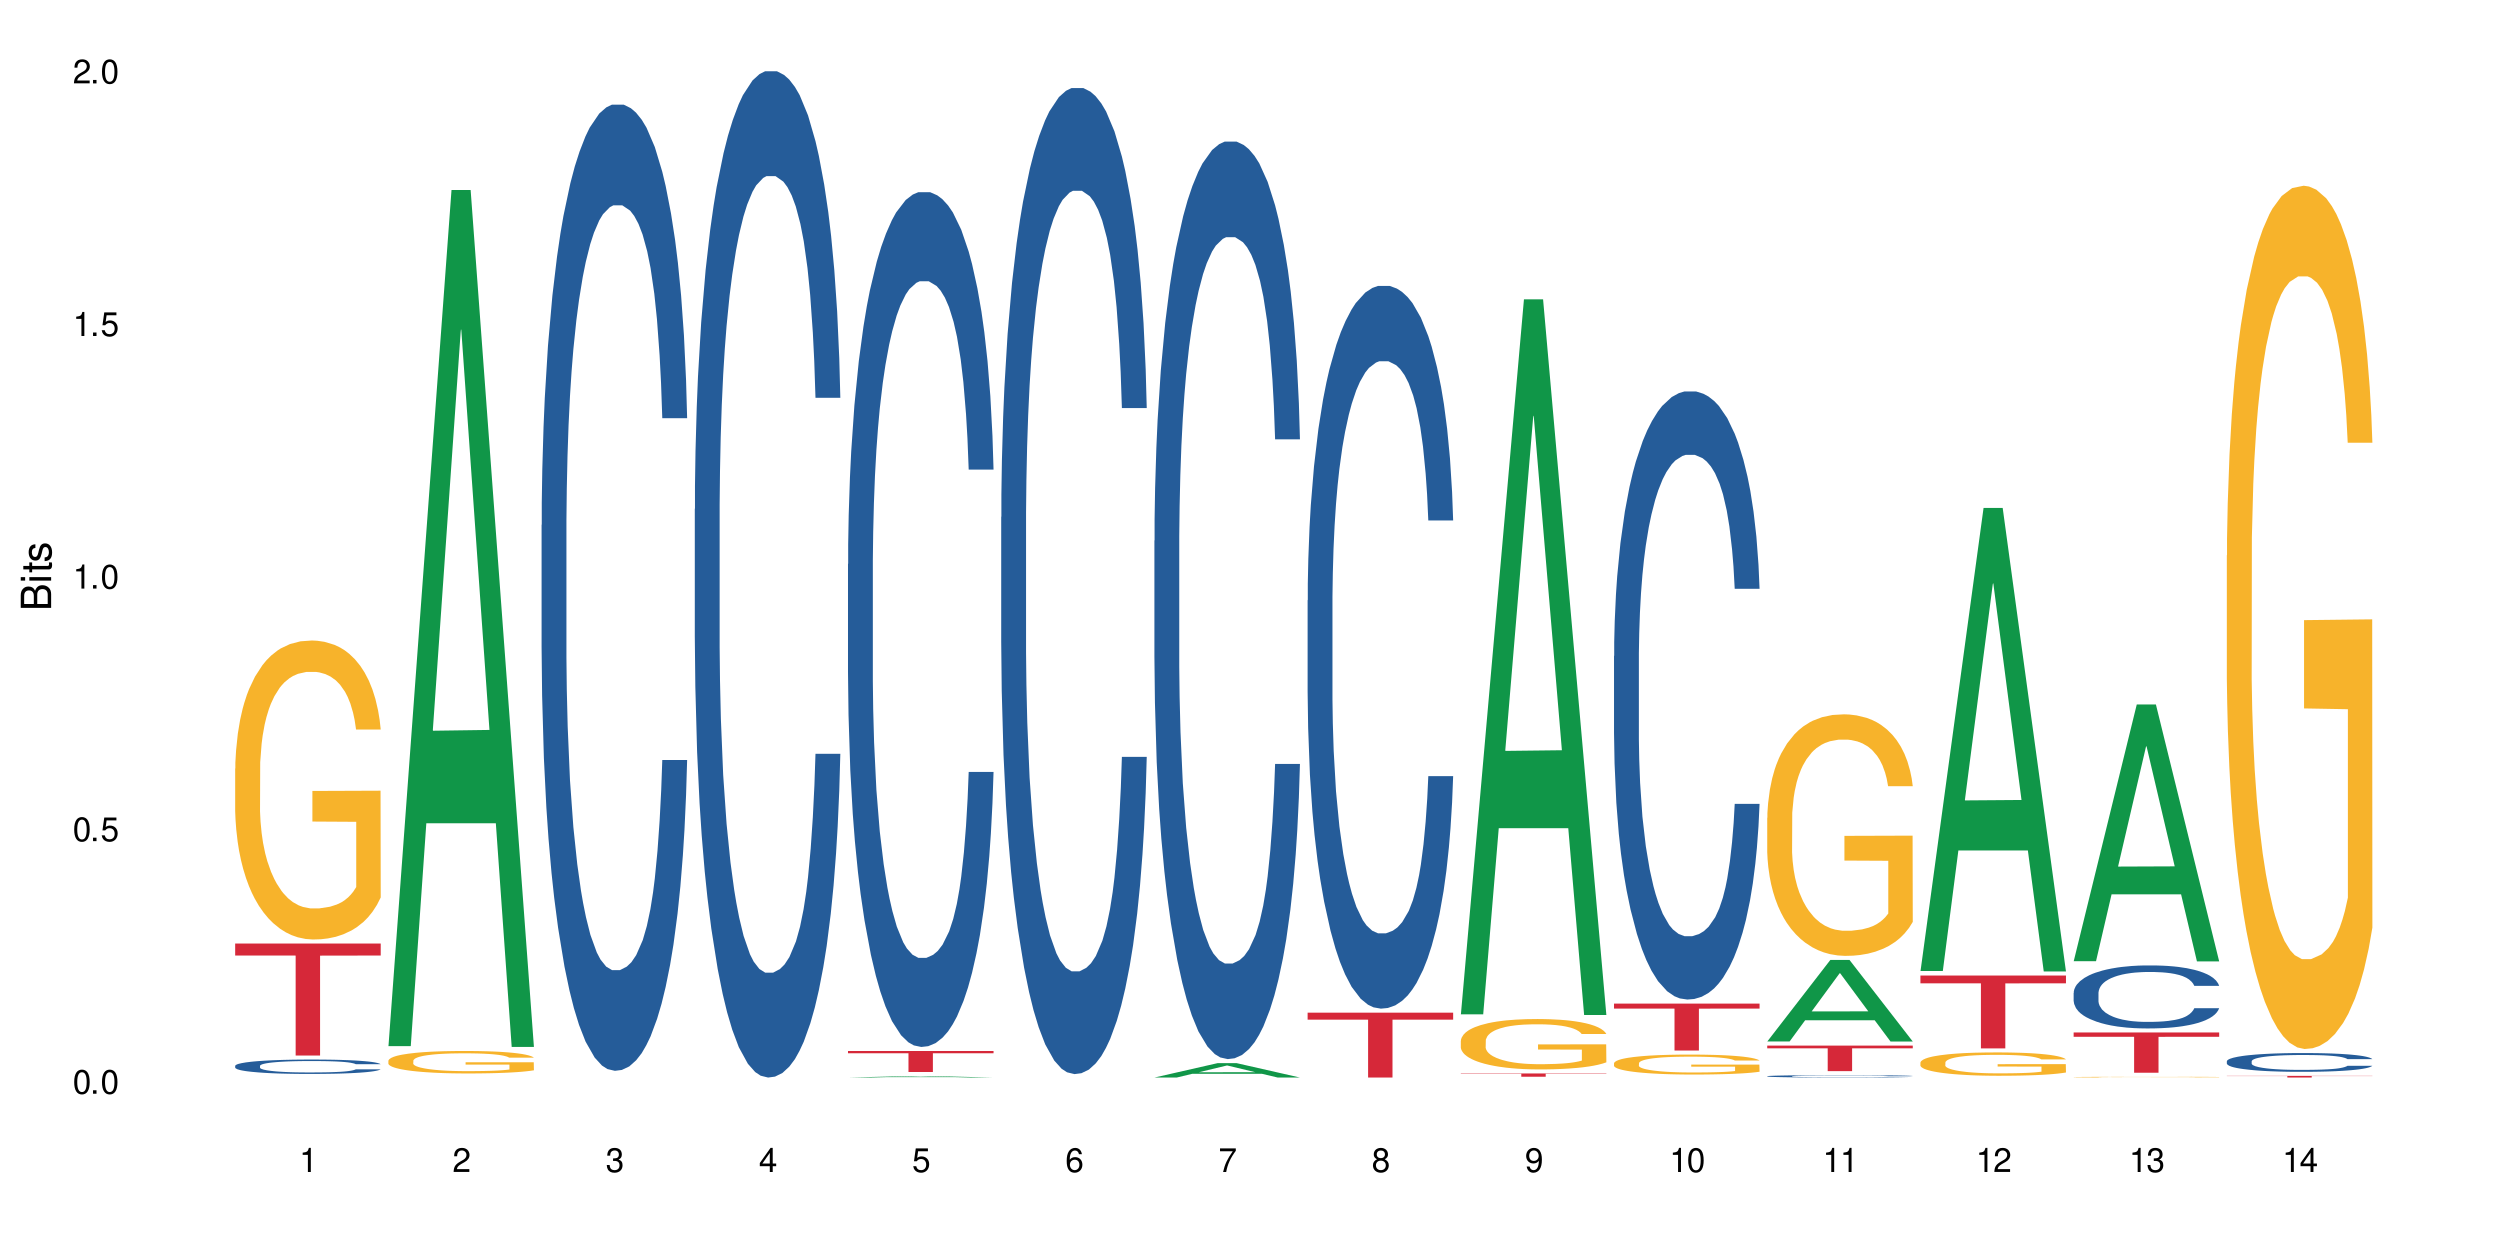 <?xml version="1.0" encoding="UTF-8"?>
<svg xmlns="http://www.w3.org/2000/svg" xmlns:xlink="http://www.w3.org/1999/xlink" width="720" height="360" viewBox="0 0 720 360">
<defs>
<g>
<g id="glyph-0-0">
</g>
<g id="glyph-0-1">
<path d="M 2.641 -6.938 C 2 -6.938 1.422 -6.656 1.078 -6.172 C 0.641 -5.562 0.406 -4.641 0.406 -3.359 C 0.406 -1.016 1.188 0.219 2.641 0.219 C 4.078 0.219 4.859 -1.016 4.859 -3.297 C 4.859 -4.641 4.656 -5.547 4.203 -6.172 C 3.844 -6.656 3.281 -6.938 2.641 -6.938 Z M 2.641 -6.188 C 3.547 -6.188 4 -5.25 4 -3.375 C 4 -1.406 3.562 -0.484 2.625 -0.484 C 1.734 -0.484 1.281 -1.438 1.281 -3.344 C 1.281 -5.25 1.734 -6.188 2.641 -6.188 Z M 2.641 -6.188 "/>
</g>
<g id="glyph-0-2">
<path d="M 1.828 -1 L 0.828 -1 L 0.828 0 L 1.828 0 Z M 1.828 -1 "/>
</g>
<g id="glyph-0-3">
<path d="M 4.562 -6.797 L 1.062 -6.797 L 0.547 -3.094 L 1.328 -3.094 C 1.719 -3.562 2.047 -3.734 2.578 -3.734 C 3.484 -3.734 4.062 -3.109 4.062 -2.094 C 4.062 -1.125 3.484 -0.531 2.578 -0.531 C 1.828 -0.531 1.375 -0.906 1.188 -1.672 L 0.328 -1.672 C 0.453 -1.109 0.547 -0.844 0.75 -0.594 C 1.125 -0.078 1.828 0.219 2.594 0.219 C 3.969 0.219 4.922 -0.781 4.922 -2.219 C 4.922 -3.562 4.031 -4.484 2.719 -4.484 C 2.25 -4.484 1.859 -4.359 1.469 -4.062 L 1.734 -5.969 L 4.562 -5.969 Z M 4.562 -6.797 "/>
</g>
<g id="glyph-0-4">
<path d="M 2.484 -4.938 L 2.484 0 L 3.328 0 L 3.328 -6.938 L 2.766 -6.938 C 2.469 -5.875 2.281 -5.734 0.984 -5.562 L 0.984 -4.938 Z M 2.484 -4.938 "/>
</g>
<g id="glyph-0-5">
<path d="M 4.859 -0.828 L 1.281 -0.828 C 1.359 -1.406 1.672 -1.781 2.5 -2.281 L 3.469 -2.828 C 4.406 -3.344 4.906 -4.062 4.906 -4.906 C 4.906 -5.484 4.672 -6.031 4.266 -6.406 C 3.859 -6.766 3.375 -6.938 2.719 -6.938 C 1.859 -6.938 1.219 -6.625 0.844 -6.031 C 0.609 -5.672 0.5 -5.234 0.484 -4.531 L 1.328 -4.531 C 1.359 -5.016 1.406 -5.281 1.531 -5.516 C 1.75 -5.938 2.188 -6.203 2.703 -6.203 C 3.469 -6.203 4.031 -5.641 4.031 -4.891 C 4.031 -4.344 3.719 -3.859 3.125 -3.516 L 2.234 -3 C 0.812 -2.172 0.406 -1.531 0.328 -0.016 L 4.859 -0.016 Z M 4.859 -0.828 "/>
</g>
<g id="glyph-0-6">
<path d="M 2.125 -3.188 L 2.578 -3.188 C 3.5 -3.188 3.984 -2.766 3.984 -1.922 C 3.984 -1.062 3.469 -0.531 2.594 -0.531 C 1.656 -0.531 1.203 -1 1.156 -2.016 L 0.312 -2.016 C 0.344 -1.453 0.438 -1.094 0.609 -0.781 C 0.953 -0.109 1.625 0.219 2.547 0.219 C 3.953 0.219 4.859 -0.625 4.859 -1.938 C 4.859 -2.828 4.516 -3.297 3.703 -3.594 C 4.344 -3.844 4.656 -4.328 4.656 -5.031 C 4.656 -6.219 3.875 -6.938 2.578 -6.938 C 1.203 -6.938 0.484 -6.172 0.453 -4.703 L 1.297 -4.703 C 1.312 -5.125 1.344 -5.359 1.453 -5.578 C 1.641 -5.969 2.062 -6.203 2.594 -6.203 C 3.344 -6.203 3.797 -5.75 3.797 -5 C 3.797 -4.516 3.609 -4.219 3.25 -4.047 C 3.016 -3.953 2.703 -3.922 2.125 -3.906 Z M 2.125 -3.188 "/>
</g>
<g id="glyph-0-7">
<path d="M 3.141 -1.672 L 3.141 0 L 3.984 0 L 3.984 -1.672 L 4.984 -1.672 L 4.984 -2.438 L 3.984 -2.438 L 3.984 -6.938 L 3.359 -6.938 L 0.266 -2.578 L 0.266 -1.672 Z M 3.141 -2.438 L 1 -2.438 L 3.141 -5.5 Z M 3.141 -2.438 "/>
</g>
<g id="glyph-0-8">
<path d="M 4.781 -5.125 C 4.609 -6.266 3.891 -6.938 2.844 -6.938 C 2.094 -6.938 1.422 -6.578 1.031 -5.953 C 0.594 -5.266 0.406 -4.422 0.406 -3.172 C 0.406 -2 0.578 -1.25 0.984 -0.641 C 1.359 -0.078 1.953 0.219 2.703 0.219 C 3.984 0.219 4.922 -0.75 4.922 -2.094 C 4.922 -3.375 4.062 -4.281 2.844 -4.281 C 2.172 -4.281 1.641 -4.031 1.281 -3.516 C 1.281 -5.234 1.828 -6.188 2.797 -6.188 C 3.391 -6.188 3.797 -5.797 3.938 -5.125 Z M 2.734 -3.531 C 3.547 -3.531 4.062 -2.953 4.062 -2.031 C 4.062 -1.156 3.484 -0.531 2.703 -0.531 C 1.922 -0.531 1.328 -1.188 1.328 -2.078 C 1.328 -2.938 1.906 -3.531 2.734 -3.531 Z M 2.734 -3.531 "/>
</g>
<g id="glyph-0-9">
<path d="M 4.984 -6.797 L 0.438 -6.797 L 0.438 -5.969 L 4.109 -5.969 C 2.5 -3.656 1.828 -2.234 1.328 0 L 2.219 0 C 2.594 -2.172 3.453 -4.047 4.984 -6.094 Z M 4.984 -6.797 "/>
</g>
<g id="glyph-0-10">
<path d="M 3.75 -3.656 C 4.469 -4.094 4.688 -4.438 4.688 -5.078 C 4.688 -6.172 3.844 -6.938 2.641 -6.938 C 1.438 -6.938 0.594 -6.172 0.594 -5.094 C 0.594 -4.438 0.812 -4.094 1.516 -3.656 C 0.734 -3.266 0.359 -2.703 0.359 -1.922 C 0.359 -0.656 1.281 0.219 2.641 0.219 C 3.984 0.219 4.922 -0.656 4.922 -1.922 C 4.922 -2.703 4.531 -3.266 3.75 -3.656 Z M 2.641 -6.188 C 3.359 -6.188 3.812 -5.75 3.812 -5.062 C 3.812 -4.406 3.344 -3.984 2.641 -3.984 C 1.922 -3.984 1.453 -4.406 1.453 -5.078 C 1.453 -5.75 1.922 -6.188 2.641 -6.188 Z M 2.641 -3.266 C 3.484 -3.266 4.062 -2.719 4.062 -1.906 C 4.062 -1.078 3.484 -0.531 2.625 -0.531 C 1.797 -0.531 1.219 -1.094 1.219 -1.906 C 1.219 -2.719 1.781 -3.266 2.641 -3.266 Z M 2.641 -3.266 "/>
</g>
<g id="glyph-0-11">
<path d="M 0.516 -1.578 C 0.672 -0.453 1.406 0.219 2.438 0.219 C 3.188 0.219 3.859 -0.141 4.266 -0.766 C 4.688 -1.453 4.891 -2.297 4.891 -3.547 C 4.891 -4.719 4.703 -5.453 4.312 -6.078 C 3.938 -6.641 3.344 -6.938 2.594 -6.938 C 1.297 -6.938 0.359 -5.969 0.359 -4.625 C 0.359 -3.344 1.234 -2.453 2.453 -2.453 C 3.094 -2.453 3.578 -2.672 4.016 -3.203 C 4 -1.484 3.469 -0.531 2.5 -0.531 C 1.906 -0.531 1.484 -0.906 1.359 -1.578 Z M 2.578 -6.203 C 3.375 -6.203 3.969 -5.531 3.969 -4.641 C 3.969 -3.797 3.391 -3.188 2.547 -3.188 C 1.734 -3.188 1.234 -3.766 1.234 -4.688 C 1.234 -5.562 1.797 -6.203 2.578 -6.203 Z M 2.578 -6.203 "/>
</g>
<g id="glyph-1-0">
</g>
<g id="glyph-1-1">
<path d="M 0 -0.953 L 0 -4.891 C 0 -5.719 -0.234 -6.344 -0.734 -6.797 C -1.188 -7.234 -1.812 -7.469 -2.5 -7.469 C -3.547 -7.469 -4.188 -7 -4.625 -5.875 C -4.984 -6.688 -5.625 -7.094 -6.531 -7.094 C -7.172 -7.094 -7.734 -6.859 -8.141 -6.391 C -8.562 -5.922 -8.75 -5.344 -8.75 -4.5 L -8.75 -0.953 Z M -4.984 -2.062 L -7.766 -2.062 L -7.766 -4.219 C -7.766 -4.844 -7.688 -5.203 -7.453 -5.5 C -7.219 -5.812 -6.859 -5.969 -6.375 -5.969 C -5.891 -5.969 -5.531 -5.812 -5.297 -5.5 C -5.062 -5.203 -4.984 -4.844 -4.984 -4.219 Z M -0.984 -2.062 L -4 -2.062 L -4 -4.781 C -4 -5.766 -3.438 -6.359 -2.484 -6.359 C -1.547 -6.359 -0.984 -5.766 -0.984 -4.781 Z M -0.984 -2.062 "/>
</g>
<g id="glyph-1-2">
<path d="M -6.281 -1.797 L -6.281 -0.797 L 0 -0.797 L 0 -1.797 Z M -8.75 -1.797 L -8.75 -0.797 L -7.484 -0.797 L -7.484 -1.797 Z M -8.75 -1.797 "/>
</g>
<g id="glyph-1-3">
<path d="M -6.281 -3.047 L -6.281 -2.016 L -8.016 -2.016 L -8.016 -1.016 L -6.281 -1.016 L -6.281 -0.172 L -5.469 -0.172 L -5.469 -1.016 L -0.719 -1.016 C -0.078 -1.016 0.281 -1.453 0.281 -2.234 C 0.281 -2.5 0.25 -2.719 0.188 -3.047 L -0.641 -3.047 C -0.609 -2.906 -0.594 -2.766 -0.594 -2.562 C -0.594 -2.141 -0.719 -2.016 -1.156 -2.016 L -5.469 -2.016 L -5.469 -3.047 Z M -6.281 -3.047 "/>
</g>
<g id="glyph-1-4">
<path d="M -4.531 -5.25 C -5.766 -5.25 -6.469 -4.422 -6.469 -2.969 C -6.469 -1.516 -5.719 -0.562 -4.547 -0.562 C -3.562 -0.562 -3.094 -1.062 -2.734 -2.562 L -2.516 -3.484 C -2.344 -4.188 -2.094 -4.469 -1.641 -4.469 C -1.047 -4.469 -0.641 -3.875 -0.641 -3 C -0.641 -2.453 -0.797 -2 -1.062 -1.75 C -1.25 -1.594 -1.422 -1.531 -1.875 -1.469 L -1.875 -0.406 C -0.422 -0.453 0.281 -1.266 0.281 -2.922 C 0.281 -4.5 -0.5 -5.516 -1.719 -5.516 C -2.656 -5.516 -3.172 -4.984 -3.469 -3.734 L -3.703 -2.766 C -3.891 -1.953 -4.156 -1.609 -4.594 -1.609 C -5.188 -1.609 -5.547 -2.125 -5.547 -2.938 C -5.547 -3.75 -5.203 -4.172 -4.531 -4.203 Z M -4.531 -5.25 "/>
</g>
</g>
</defs>
<rect x="-72" y="-36" width="864" height="432" fill="rgb(100%, 100%, 100%)" fill-opacity="1"/>
<path fill-rule="nonzero" fill="rgb(14.51%, 36.078%, 60%)" fill-opacity="1" d="M 67.73 306.953 L 67.781 306.949 L 67.781 306.859 L 67.934 306.715 L 68.293 306.535 L 68.652 306.41 L 69.57 306.188 L 70.848 305.969 L 72.18 305.805 L 73.148 305.703 L 74.02 305.629 L 76.012 305.488 L 77.289 305.418 L 78.672 305.352 L 80.355 305.289 L 81.582 305.25 L 84.344 305.188 L 86.391 305.164 L 87.973 305.152 L 91.398 305.152 L 93.441 305.168 L 94.926 305.184 L 96.562 305.215 L 97.941 305.25 L 100.344 305.332 L 102.492 305.438 L 103.461 305.5 L 104.996 305.617 L 106.172 305.73 L 106.988 305.828 L 107.91 305.969 L 108.727 306.141 L 109.34 306.332 L 109.648 306.496 L 102.492 306.496 L 102.133 306.344 L 101.723 306.227 L 100.957 306.07 L 100.191 305.961 L 99.117 305.852 L 98.145 305.781 L 96.816 305.707 L 95.641 305.664 L 94.414 305.629 L 93.238 305.605 L 90.988 305.582 L 88.383 305.582 L 87.41 305.59 L 85.418 305.621 L 84.344 305.648 L 82.812 305.699 L 81.738 305.75 L 80.461 305.824 L 79.59 305.891 L 78.516 305.988 L 77.75 306.074 L 76.883 306.199 L 76.371 306.297 L 75.91 306.402 L 75.5 306.527 L 75.195 306.66 L 74.988 306.801 L 74.887 306.938 L 74.887 307.523 L 74.988 307.66 L 75.246 307.82 L 75.91 308.051 L 76.883 308.25 L 78.004 308.41 L 79.078 308.523 L 79.691 308.578 L 80.512 308.637 L 81.789 308.715 L 83.629 308.789 L 84.703 308.82 L 86.34 308.848 L 88.023 308.863 L 90.273 308.863 L 92.27 308.848 L 93.598 308.832 L 94.977 308.801 L 96.867 308.734 L 98.043 308.676 L 99.066 308.602 L 99.832 308.531 L 100.344 308.469 L 101.109 308.352 L 101.723 308.223 L 102.184 308.09 L 102.492 307.961 L 109.648 307.961 L 109.34 308.113 L 108.883 308.262 L 108.422 308.371 L 107.707 308.504 L 106.887 308.621 L 105.711 308.754 L 104.742 308.84 L 103.461 308.938 L 102.285 309.008 L 101.008 309.074 L 99.117 309.148 L 97.891 309.188 L 96.562 309.223 L 94.977 309.25 L 92.984 309.277 L 90.836 309.293 L 88.844 309.297 L 86.695 309.289 L 85.109 309.273 L 83.016 309.238 L 80.41 309.172 L 78.516 309.098 L 77.035 309.027 L 75.758 308.953 L 74.324 308.848 L 72.484 308.684 L 71.359 308.555 L 70.594 308.449 L 69.723 308.301 L 69.109 308.168 L 68.395 307.957 L 67.883 307.688 L 67.73 307.477 Z M 67.73 306.953 "/>
<path fill-rule="nonzero" fill="rgb(96.863%, 70.196%, 16.863%)" fill-opacity="1" d="M 67.73 221.348 L 67.781 221.27 L 67.781 219.695 L 67.988 216.156 L 68.496 211.281 L 69.164 207.27 L 69.879 204.125 L 70.34 202.473 L 71.105 200.113 L 71.77 198.383 L 73.457 194.844 L 75.602 191.539 L 76.777 190.125 L 78.109 188.789 L 80 187.293 L 80.867 186.742 L 83.527 185.484 L 86.543 184.699 L 89.863 184.461 L 91.398 184.543 L 93.496 184.855 L 96.355 185.723 L 97.992 186.508 L 99.27 187.293 L 100.602 188.316 L 102.234 189.891 L 103.77 191.777 L 104.996 193.664 L 106.223 196.023 L 107.246 198.539 L 108.113 201.293 L 108.883 204.594 L 109.34 207.348 L 109.648 210.102 L 102.543 210.102 L 102.133 207.348 L 101.672 205.227 L 100.906 202.629 L 100.141 200.742 L 99.375 199.246 L 97.941 197.203 L 96.715 195.945 L 95.18 194.844 L 93.699 194.137 L 92.012 193.664 L 90.988 193.508 L 88.281 193.508 L 85.828 194.059 L 84.395 194.688 L 83.375 195.316 L 81.941 196.496 L 81.074 197.438 L 80.562 198.066 L 79.027 200.508 L 78.004 202.707 L 77.445 204.203 L 76.727 206.562 L 76.215 208.684 L 75.652 211.832 L 75.348 214.191 L 74.938 219.539 L 74.887 233.695 L 75.039 236.684 L 75.348 239.906 L 75.758 242.738 L 76.371 245.727 L 76.984 248.008 L 78.059 251.074 L 78.977 253.117 L 79.691 254.457 L 81.074 256.578 L 81.637 257.285 L 82.965 258.703 L 84.344 259.805 L 86.031 260.746 L 87.309 261.219 L 89.355 261.613 L 91.961 261.613 L 95.027 261.141 L 96.969 260.512 L 98.301 259.883 L 99.168 259.332 L 100.242 258.465 L 101.008 257.68 L 101.723 256.816 L 102.594 255.477 L 102.594 236.684 L 89.969 236.605 L 89.969 227.797 L 109.598 227.719 L 109.648 258.465 L 108.574 260.59 L 107.246 262.633 L 105.969 264.207 L 104.637 265.543 L 102.746 267.039 L 101.215 267.984 L 98.863 269.082 L 96.715 269.793 L 94.465 270.262 L 92.473 270.5 L 90.121 270.578 L 88.023 270.422 L 85.777 269.949 L 83.988 269.32 L 82.352 268.531 L 80.715 267.512 L 78.672 265.859 L 77.34 264.523 L 75.961 262.871 L 74.582 260.906 L 73.355 258.781 L 72.535 257.129 L 71.719 255.242 L 70.848 252.883 L 70.031 250.211 L 69.418 247.77 L 68.855 245.02 L 68.445 242.422 L 68.039 238.883 L 67.832 236.055 L 67.73 233.613 Z M 67.73 221.348 "/>
<path fill-rule="nonzero" fill="rgb(83.922%, 15.686%, 22.353%)" fill-opacity="1" d="M 67.73 271.742 L 109.648 271.742 L 109.648 275.191 L 92.18 275.223 L 92.18 303.988 L 85.148 303.988 L 85.148 275.254 L 85.047 275.191 L 67.73 275.191 Z M 67.73 271.742 "/>
<path fill-rule="nonzero" fill="rgb(6.275%, 58.824%, 28.235%)" fill-opacity="1" d="M 111.855 301.289 L 111.898 301.055 L 130.035 54.727 L 135.543 54.727 L 153.77 301.52 L 147.367 301.52 L 142.801 237.098 L 122.781 237.098 L 118.301 301.289 L 111.855 301.289 L 124.707 210.449 L 140.961 210.219 L 132.855 95.047 L 132.766 94.816 L 132.68 95.512 L 124.66 210.219 L 124.707 210.449 Z M 111.855 301.289 "/>
<path fill-rule="nonzero" fill="rgb(14.51%, 36.078%, 60%)" fill-opacity="1" d="M 111.855 310.324 L 118.141 310.324 L 120.137 310.32 L 147.586 310.32 L 149.117 310.324 L 153.77 310.324 L 119.012 310.324 L 119.012 310.328 L 122.129 310.328 L 123.203 310.332 L 144.469 310.332 L 145.234 310.328 L 153.77 310.328 L 152.543 310.328 L 151.828 310.332 L 114.715 310.332 L 113.848 310.328 L 111.855 310.328 Z M 111.855 310.324 "/>
<path fill-rule="nonzero" fill="rgb(96.863%, 70.196%, 16.863%)" fill-opacity="1" d="M 111.855 305.457 L 111.906 305.449 L 111.906 305.332 L 112.109 305.066 L 112.621 304.699 L 113.285 304.398 L 114 304.16 L 114.461 304.035 L 115.227 303.859 L 115.891 303.73 L 117.578 303.465 L 119.727 303.215 L 120.902 303.109 L 122.23 303.008 L 124.121 302.895 L 124.992 302.855 L 127.648 302.758 L 130.664 302.699 L 133.988 302.684 L 135.523 302.688 L 137.617 302.711 L 140.48 302.777 L 142.117 302.836 L 143.395 302.895 L 144.723 302.973 L 146.359 303.09 L 147.891 303.234 L 149.117 303.375 L 150.348 303.551 L 151.367 303.742 L 152.238 303.949 L 153.004 304.195 L 153.465 304.402 L 153.77 304.609 L 146.664 304.609 L 146.258 304.402 L 145.797 304.242 L 145.031 304.047 L 144.262 303.906 L 143.496 303.793 L 142.066 303.641 L 140.84 303.547 L 139.305 303.465 L 137.82 303.41 L 136.137 303.375 L 135.113 303.363 L 132.402 303.363 L 129.949 303.402 L 128.52 303.453 L 127.496 303.5 L 126.066 303.586 L 125.195 303.66 L 124.684 303.707 L 123.152 303.891 L 122.129 304.055 L 121.566 304.168 L 120.852 304.344 L 120.34 304.504 L 119.777 304.742 L 119.469 304.918 L 119.062 305.32 L 119.012 306.383 L 119.164 306.609 L 119.469 306.852 L 119.879 307.062 L 120.492 307.289 L 121.105 307.461 L 122.18 307.691 L 123.102 307.844 L 123.816 307.945 L 125.195 308.105 L 125.758 308.156 L 127.086 308.266 L 128.469 308.348 L 130.152 308.418 L 131.434 308.453 L 133.477 308.484 L 136.082 308.484 L 139.152 308.449 L 141.094 308.402 L 142.422 308.352 L 143.293 308.312 L 144.363 308.246 L 145.133 308.188 L 145.848 308.121 L 146.715 308.023 L 146.715 306.609 L 134.09 306.602 L 134.09 305.941 L 153.719 305.934 L 153.77 308.246 L 152.699 308.406 L 151.367 308.559 L 150.09 308.68 L 148.762 308.777 L 146.871 308.891 L 145.336 308.961 L 142.984 309.047 L 140.84 309.098 L 138.59 309.133 L 136.594 309.152 L 134.242 309.156 L 132.148 309.145 L 129.898 309.109 L 128.109 309.062 L 126.473 309.004 L 124.84 308.926 L 122.793 308.801 L 121.465 308.703 L 120.082 308.578 L 118.703 308.43 L 117.477 308.27 L 116.66 308.145 L 115.84 308.004 L 114.973 307.828 L 114.152 307.625 L 113.539 307.441 L 112.98 307.234 L 112.57 307.039 L 112.16 306.773 L 111.957 306.562 L 111.855 306.379 Z M 111.855 305.457 "/>
<path fill-rule="nonzero" fill="rgb(14.51%, 36.078%, 60%)" fill-opacity="1" d="M 155.977 151.215 L 156.027 150.961 L 156.027 144.855 L 156.18 135.191 L 156.539 122.984 L 156.898 114.59 L 157.816 99.582 L 159.094 85.086 L 160.426 73.895 L 161.395 67.281 L 162.266 62.195 L 164.258 52.785 L 165.535 47.953 L 166.918 43.629 L 168.602 39.305 L 169.828 36.762 L 172.59 32.691 L 174.637 30.91 L 176.219 30.148 L 179.645 30.148 L 181.688 31.164 L 183.172 32.438 L 184.809 34.473 L 186.188 36.762 L 188.59 42.355 L 190.738 49.477 L 191.707 53.547 L 193.242 61.434 L 194.418 69.062 L 195.234 75.676 L 196.156 85.086 L 196.973 96.531 L 197.586 109.504 L 197.895 120.438 L 190.738 120.438 L 190.379 110.266 L 189.969 102.383 L 189.203 91.953 L 188.438 84.578 L 187.363 77.199 L 186.391 72.367 L 185.062 67.535 L 183.887 64.484 L 182.66 62.195 L 181.484 60.668 L 179.234 59.145 L 176.629 59.145 L 175.656 59.652 L 173.664 61.688 L 172.59 63.465 L 171.059 67.027 L 169.984 70.332 L 168.707 75.422 L 167.836 79.746 L 166.762 86.359 L 165.996 92.207 L 165.129 100.602 L 164.617 106.961 L 164.156 114.082 L 163.746 122.473 L 163.441 131.375 L 163.234 140.785 L 163.133 149.941 L 163.133 189.367 L 163.234 198.523 L 163.492 209.203 L 164.156 224.719 L 165.129 238.199 L 166.25 248.883 L 167.324 256.512 L 167.938 260.074 L 168.758 264.145 L 170.035 269.23 L 171.875 274.316 L 172.949 276.352 L 174.582 278.387 L 176.27 279.402 L 178.52 279.402 L 180.512 278.387 L 181.844 277.113 L 183.223 275.078 L 185.113 270.758 L 186.289 266.688 L 187.312 261.855 L 188.078 257.023 L 188.59 252.953 L 189.355 245.066 L 189.969 236.418 L 190.43 227.52 L 190.738 218.871 L 197.895 218.871 L 197.586 229.043 L 197.129 238.965 L 196.668 246.34 L 195.953 255.242 L 195.133 263.125 L 193.957 272.027 L 192.988 277.879 L 191.707 284.234 L 190.531 289.07 L 189.254 293.391 L 187.363 298.48 L 186.137 301.023 L 184.809 303.312 L 183.223 305.348 L 181.23 307.129 L 179.082 308.145 L 177.09 308.398 L 174.941 307.891 L 173.355 306.871 L 171.262 304.582 L 168.652 300.004 L 166.762 295.172 L 165.281 290.34 L 164.004 285.254 L 162.57 278.387 L 160.73 267.195 L 159.605 258.547 L 158.84 251.426 L 157.969 241.508 L 157.355 232.605 L 156.641 218.363 L 156.129 200.305 L 155.977 186.312 Z M 155.977 151.215 "/>
<path fill-rule="nonzero" fill="rgb(14.51%, 36.078%, 60%)" fill-opacity="1" d="M 200.102 146.621 L 200.152 146.355 L 200.152 140 L 200.305 129.934 L 200.664 117.215 L 201.02 108.477 L 201.941 92.844 L 203.219 77.746 L 204.547 66.09 L 205.52 59.203 L 206.387 53.902 L 208.383 44.102 L 209.66 39.07 L 211.039 34.566 L 212.727 30.062 L 213.953 27.414 L 216.715 23.176 L 218.758 21.32 L 220.344 20.527 L 223.77 20.527 L 225.812 21.586 L 227.293 22.91 L 228.93 25.031 L 230.312 27.414 L 232.715 33.242 L 234.859 40.66 L 235.832 44.898 L 237.363 53.109 L 238.539 61.055 L 239.359 67.945 L 240.277 77.746 L 241.098 89.668 L 241.711 103.176 L 242.016 114.566 L 234.859 114.566 L 234.504 103.973 L 234.094 95.758 L 233.328 84.898 L 232.559 77.215 L 231.488 69.535 L 230.516 64.5 L 229.188 59.469 L 228.012 56.289 L 226.785 53.902 L 225.609 52.316 L 223.359 50.727 L 220.75 50.727 L 219.781 51.254 L 217.785 53.375 L 216.715 55.23 L 215.18 58.938 L 214.105 62.383 L 212.828 67.68 L 211.961 72.184 L 210.887 79.07 L 210.117 85.164 L 209.25 93.906 L 208.738 100.527 L 208.277 107.945 L 207.871 116.688 L 207.562 125.957 L 207.359 135.762 L 207.258 145.297 L 207.258 186.355 L 207.359 195.895 L 207.613 207.02 L 208.277 223.18 L 209.25 237.219 L 210.375 248.344 L 211.449 256.293 L 212.062 260 L 212.879 264.238 L 214.156 269.535 L 215.996 274.836 L 217.07 276.953 L 218.707 279.074 L 220.395 280.133 L 222.645 280.133 L 224.637 279.074 L 225.965 277.75 L 227.348 275.629 L 229.238 271.125 L 230.414 266.887 L 231.434 261.855 L 232.203 256.82 L 232.715 252.582 L 233.48 244.371 L 234.094 235.363 L 234.555 226.094 L 234.859 217.086 L 242.016 217.086 L 241.711 227.684 L 241.25 238.012 L 240.789 245.695 L 240.074 254.969 L 239.258 263.18 L 238.082 272.449 L 237.109 278.543 L 235.832 285.168 L 234.656 290.199 L 233.379 294.703 L 231.488 300 L 230.258 302.648 L 228.93 305.035 L 227.348 307.152 L 225.352 309.008 L 223.207 310.066 L 221.211 310.332 L 219.066 309.801 L 217.48 308.742 L 215.383 306.359 L 212.777 301.59 L 210.887 296.559 L 209.402 291.523 L 208.125 286.227 L 206.695 279.074 L 204.855 267.418 L 203.73 258.41 L 202.961 250.992 L 202.094 240.664 L 201.48 231.391 L 200.766 216.555 L 200.254 197.746 L 200.102 183.18 Z M 200.102 146.621 "/>
<path fill-rule="nonzero" fill="rgb(6.275%, 58.824%, 28.235%)" fill-opacity="1" d="M 244.223 310.332 L 244.27 310.332 L 262.406 309.895 L 267.914 309.895 L 286.141 310.332 L 279.734 310.332 L 275.168 310.219 L 255.148 310.219 L 250.672 310.332 L 244.223 310.332 L 257.074 310.172 L 273.332 310.172 L 265.227 309.969 L 265.137 309.965 L 265.047 309.969 L 257.031 310.172 L 257.074 310.172 Z M 244.223 310.332 "/>
<path fill-rule="nonzero" fill="rgb(14.51%, 36.078%, 60%)" fill-opacity="1" d="M 244.223 162.465 L 244.273 162.238 L 244.273 156.84 L 244.426 148.289 L 244.785 137.488 L 245.145 130.062 L 246.062 116.785 L 247.34 103.957 L 248.672 94.059 L 249.641 88.207 L 250.512 83.707 L 252.504 75.383 L 253.781 71.105 L 255.164 67.281 L 256.848 63.453 L 258.074 61.203 L 260.836 57.605 L 262.883 56.027 L 264.465 55.355 L 267.891 55.355 L 269.934 56.254 L 271.418 57.379 L 273.055 59.18 L 274.434 61.203 L 276.836 66.156 L 278.984 72.457 L 279.953 76.055 L 281.488 83.031 L 282.664 89.781 L 283.48 95.633 L 284.402 103.957 L 285.219 114.086 L 285.832 125.562 L 286.141 135.238 L 278.984 135.238 L 278.625 126.234 L 278.215 119.262 L 277.449 110.035 L 276.684 103.508 L 275.609 96.984 L 274.637 92.707 L 273.309 88.434 L 272.133 85.73 L 270.906 83.707 L 269.73 82.355 L 267.48 81.008 L 264.875 81.008 L 263.902 81.457 L 261.91 83.258 L 260.836 84.832 L 259.305 87.98 L 258.23 90.906 L 256.953 95.406 L 256.082 99.234 L 255.008 105.082 L 254.242 110.258 L 253.371 117.684 L 252.863 123.312 L 252.402 129.609 L 251.992 137.035 L 251.688 144.914 L 251.48 153.238 L 251.379 161.34 L 251.379 196.219 L 251.48 204.316 L 251.738 213.77 L 252.402 227.496 L 253.371 239.422 L 254.496 248.871 L 255.57 255.625 L 256.184 258.773 L 257.004 262.375 L 258.281 266.875 L 260.121 271.375 L 261.195 273.176 L 262.828 274.977 L 264.516 275.875 L 266.766 275.875 L 268.758 274.977 L 270.09 273.852 L 271.469 272.051 L 273.359 268.223 L 274.535 264.625 L 275.559 260.348 L 276.324 256.074 L 276.836 252.473 L 277.602 245.496 L 278.215 237.848 L 278.676 229.973 L 278.984 222.32 L 286.141 222.32 L 285.832 231.32 L 285.371 240.098 L 284.914 246.621 L 284.195 254.5 L 283.379 261.473 L 282.203 269.348 L 281.23 274.523 L 279.953 280.152 L 278.777 284.426 L 277.5 288.25 L 275.609 292.75 L 274.383 295 L 273.055 297.027 L 271.469 298.828 L 269.477 300.402 L 267.328 301.301 L 265.336 301.527 L 263.188 301.078 L 261.602 300.176 L 259.508 298.152 L 256.898 294.102 L 255.008 289.828 L 253.527 285.551 L 252.25 281.051 L 250.816 274.977 L 248.977 265.074 L 247.852 257.422 L 247.086 251.121 L 246.215 242.348 L 245.602 234.473 L 244.887 221.871 L 244.375 205.895 L 244.223 193.516 Z M 244.223 162.465 "/>
<path fill-rule="nonzero" fill="rgb(83.922%, 15.686%, 22.353%)" fill-opacity="1" d="M 244.223 302.691 L 286.141 302.691 L 286.141 303.34 L 268.672 303.344 L 268.672 308.73 L 261.641 308.73 L 261.641 303.348 L 261.539 303.34 L 244.223 303.34 Z M 244.223 302.691 "/>
<path fill-rule="nonzero" fill="rgb(14.51%, 36.078%, 60%)" fill-opacity="1" d="M 288.348 148.926 L 288.398 148.664 L 288.398 142.434 L 288.551 132.57 L 288.906 120.113 L 289.266 111.547 L 290.188 96.23 L 291.465 81.434 L 292.793 70.012 L 293.766 63.266 L 294.633 58.074 L 296.629 48.469 L 297.906 43.535 L 299.285 39.125 L 300.973 34.711 L 302.199 32.117 L 304.961 27.961 L 307.004 26.145 L 308.59 25.367 L 312.012 25.367 L 314.059 26.406 L 315.539 27.703 L 317.176 29.777 L 318.559 32.117 L 320.961 37.824 L 323.105 45.094 L 324.078 49.246 L 325.609 57.293 L 326.785 65.082 L 327.605 71.832 L 328.523 81.434 L 329.344 93.117 L 329.957 106.355 L 330.262 117.516 L 323.105 117.516 L 322.75 107.133 L 322.34 99.086 L 321.574 88.441 L 320.805 80.914 L 319.73 73.387 L 318.762 68.457 L 317.434 63.523 L 316.258 60.41 L 315.031 58.074 L 313.855 56.516 L 311.605 54.957 L 308.996 54.957 L 308.027 55.477 L 306.031 57.555 L 304.961 59.371 L 303.426 63.004 L 302.352 66.379 L 301.074 71.57 L 300.207 75.984 L 299.133 82.734 L 298.363 88.703 L 297.496 97.27 L 296.984 103.758 L 296.523 111.027 L 296.117 119.594 L 295.809 128.676 L 295.605 138.281 L 295.504 147.625 L 295.504 187.859 L 295.605 197.207 L 295.859 208.109 L 296.523 223.941 L 297.496 237.699 L 298.621 248.602 L 299.695 256.391 L 300.309 260.023 L 301.125 264.176 L 302.402 269.367 L 304.242 274.559 L 305.316 276.637 L 306.953 278.711 L 308.641 279.75 L 310.891 279.75 L 312.883 278.711 L 314.211 277.414 L 315.594 275.34 L 317.484 270.926 L 318.66 266.773 L 319.68 261.84 L 320.449 256.906 L 320.961 252.754 L 321.727 244.707 L 322.34 235.883 L 322.801 226.797 L 323.105 217.973 L 330.262 217.973 L 329.957 228.355 L 329.496 238.477 L 329.035 246.008 L 328.32 255.09 L 327.504 263.137 L 326.328 272.223 L 325.355 278.191 L 324.078 284.684 L 322.902 289.613 L 321.625 294.027 L 319.73 299.219 L 318.504 301.816 L 317.176 304.152 L 315.594 306.227 L 313.598 308.043 L 311.453 309.082 L 309.457 309.344 L 307.312 308.824 L 305.727 307.785 L 303.629 305.449 L 301.023 300.777 L 299.133 295.844 L 297.648 290.914 L 296.371 285.723 L 294.941 278.711 L 293.102 267.293 L 291.977 258.465 L 291.207 251.199 L 290.34 241.074 L 289.727 231.988 L 289.012 217.453 L 288.5 199.023 L 288.348 184.746 Z M 288.348 148.926 "/>
<path fill-rule="nonzero" fill="rgb(6.275%, 58.824%, 28.235%)" fill-opacity="1" d="M 332.469 310.328 L 332.512 310.324 L 350.652 306.188 L 356.16 306.188 L 374.387 310.332 L 367.98 310.332 L 363.414 309.25 L 343.395 309.25 L 338.918 310.328 L 332.469 310.328 L 345.32 308.805 L 361.578 308.801 L 353.473 306.867 L 353.383 306.863 L 353.293 306.875 L 345.277 308.801 L 345.32 308.805 Z M 332.469 310.328 "/>
<path fill-rule="nonzero" fill="rgb(14.51%, 36.078%, 60%)" fill-opacity="1" d="M 332.469 155.754 L 332.52 155.512 L 332.52 149.715 L 332.672 140.539 L 333.031 128.945 L 333.391 120.973 L 334.309 106.723 L 335.586 92.953 L 336.918 82.328 L 337.887 76.047 L 338.758 71.215 L 340.75 62.277 L 342.027 57.691 L 343.406 53.582 L 345.094 49.477 L 346.32 47.062 L 349.082 43.199 L 351.129 41.508 L 352.711 40.781 L 356.137 40.781 L 358.18 41.75 L 359.664 42.957 L 361.301 44.887 L 362.68 47.062 L 365.082 52.375 L 367.23 59.141 L 368.199 63.004 L 369.734 70.492 L 370.91 77.738 L 371.727 84.02 L 372.648 92.953 L 373.465 103.824 L 374.078 116.141 L 374.387 126.527 L 367.23 126.527 L 366.871 116.867 L 366.461 109.379 L 365.695 99.477 L 364.93 92.473 L 363.855 85.469 L 362.883 80.879 L 361.555 76.289 L 360.379 73.391 L 359.152 71.215 L 357.977 69.766 L 355.727 68.316 L 353.121 68.316 L 352.148 68.801 L 350.156 70.734 L 349.082 72.422 L 347.547 75.805 L 346.477 78.945 L 345.199 83.777 L 344.328 87.883 L 343.254 94.164 L 342.488 99.719 L 341.617 107.688 L 341.109 113.727 L 340.648 120.488 L 340.238 128.461 L 339.934 136.914 L 339.727 145.852 L 339.625 154.547 L 339.625 191.984 L 339.727 200.68 L 339.984 210.824 L 340.648 225.559 L 341.617 238.359 L 342.742 248.504 L 343.816 255.75 L 344.43 259.133 L 345.25 262.996 L 346.527 267.828 L 348.367 272.66 L 349.441 274.59 L 351.074 276.523 L 352.762 277.488 L 355.012 277.488 L 357.004 276.523 L 358.336 275.316 L 359.715 273.383 L 361.605 269.277 L 362.781 265.414 L 363.805 260.824 L 364.57 256.234 L 365.082 252.371 L 365.848 244.883 L 366.461 236.668 L 366.922 228.215 L 367.23 220.004 L 374.387 220.004 L 374.078 229.664 L 373.617 239.086 L 373.16 246.09 L 372.441 254.543 L 371.625 262.031 L 370.449 270.484 L 369.477 276.039 L 368.199 282.078 L 367.023 286.668 L 365.746 290.773 L 363.855 295.605 L 362.629 298.02 L 361.301 300.195 L 359.715 302.125 L 357.723 303.816 L 355.574 304.781 L 353.582 305.023 L 351.434 304.543 L 349.848 303.574 L 347.754 301.402 L 345.145 297.055 L 343.254 292.465 L 341.773 287.875 L 340.496 283.043 L 339.062 276.523 L 337.223 265.895 L 336.098 257.684 L 335.332 250.922 L 334.461 241.5 L 333.848 233.047 L 333.133 219.52 L 332.621 202.371 L 332.469 189.086 Z M 332.469 155.754 "/>
<path fill-rule="nonzero" fill="rgb(14.51%, 36.078%, 60%)" fill-opacity="1" d="M 376.594 172.914 L 376.645 172.723 L 376.645 168.156 L 376.797 160.926 L 377.152 151.793 L 377.512 145.516 L 378.434 134.289 L 379.711 123.445 L 381.039 115.074 L 382.012 110.129 L 382.879 106.324 L 384.871 99.281 L 386.152 95.668 L 387.531 92.434 L 389.219 89.199 L 390.445 87.297 L 393.207 84.254 L 395.25 82.922 L 396.836 82.352 L 400.258 82.352 L 402.305 83.109 L 403.785 84.062 L 405.422 85.586 L 406.801 87.297 L 409.207 91.484 L 411.352 96.809 L 412.324 99.855 L 413.855 105.75 L 415.031 111.461 L 415.852 116.406 L 416.77 123.445 L 417.59 132.008 L 418.203 141.711 L 418.508 149.891 L 411.352 149.891 L 410.996 142.281 L 410.586 136.383 L 409.82 128.582 L 409.051 123.066 L 407.977 117.547 L 407.008 113.934 L 405.68 110.316 L 404.504 108.035 L 403.277 106.324 L 402.102 105.18 L 399.852 104.039 L 397.242 104.039 L 396.273 104.422 L 394.277 105.941 L 393.207 107.273 L 391.672 109.938 L 390.598 112.41 L 389.32 116.215 L 388.453 119.449 L 387.379 124.398 L 386.609 128.773 L 385.742 135.051 L 385.23 139.809 L 384.77 145.137 L 384.363 151.414 L 384.055 158.074 L 383.852 165.113 L 383.75 171.961 L 383.75 201.453 L 383.852 208.301 L 384.105 216.293 L 384.77 227.898 L 385.742 237.98 L 386.867 245.973 L 387.941 251.68 L 388.555 254.344 L 389.371 257.387 L 390.648 261.191 L 392.488 265 L 393.562 266.52 L 395.199 268.043 L 396.887 268.805 L 399.137 268.805 L 401.129 268.043 L 402.457 267.09 L 403.836 265.57 L 405.73 262.336 L 406.906 259.289 L 407.926 255.676 L 408.695 252.062 L 409.207 249.016 L 409.973 243.117 L 410.586 236.648 L 411.047 229.992 L 411.352 223.523 L 418.508 223.523 L 418.203 231.133 L 417.742 238.551 L 417.281 244.07 L 416.566 250.73 L 415.75 256.625 L 414.574 263.285 L 413.602 267.66 L 412.324 272.418 L 411.148 276.035 L 409.871 279.27 L 407.977 283.074 L 406.75 284.977 L 405.422 286.688 L 403.836 288.211 L 401.844 289.543 L 399.695 290.301 L 397.703 290.492 L 395.559 290.113 L 393.973 289.352 L 391.875 287.641 L 389.27 284.215 L 387.379 280.598 L 385.895 276.984 L 384.617 273.18 L 383.188 268.043 L 381.348 259.672 L 380.223 253.203 L 379.453 247.875 L 378.586 240.453 L 377.973 233.797 L 377.258 223.141 L 376.746 209.633 L 376.594 199.168 Z M 376.594 172.914 "/>
<path fill-rule="nonzero" fill="rgb(83.922%, 15.686%, 22.353%)" fill-opacity="1" d="M 376.594 291.656 L 418.508 291.656 L 418.508 293.656 L 401.039 293.672 L 401.039 310.332 L 394.012 310.332 L 394.012 293.691 L 393.91 293.656 L 376.594 293.656 Z M 376.594 291.656 "/>
<path fill-rule="nonzero" fill="rgb(6.275%, 58.824%, 28.235%)" fill-opacity="1" d="M 420.715 292.125 L 420.758 291.93 L 438.898 86.203 L 444.406 86.203 L 462.633 292.32 L 456.227 292.32 L 451.66 238.516 L 431.641 238.516 L 427.164 292.125 L 420.715 292.125 L 433.566 216.258 L 449.824 216.066 L 441.719 119.879 L 441.629 119.688 L 441.539 120.266 L 433.523 216.066 L 433.566 216.258 Z M 420.715 292.125 "/>
<path fill-rule="nonzero" fill="rgb(96.863%, 70.196%, 16.863%)" fill-opacity="1" d="M 420.715 299.699 L 420.766 299.684 L 420.766 299.418 L 420.969 298.824 L 421.48 298 L 422.145 297.324 L 422.863 296.797 L 423.32 296.516 L 424.09 296.121 L 424.754 295.828 L 426.441 295.23 L 428.586 294.676 L 429.762 294.438 L 431.094 294.211 L 432.984 293.961 L 433.852 293.867 L 436.512 293.656 L 439.527 293.523 L 442.848 293.48 L 444.383 293.496 L 446.477 293.547 L 449.34 293.695 L 450.977 293.828 L 452.254 293.961 L 453.582 294.133 L 455.219 294.398 L 456.754 294.715 L 457.98 295.031 L 459.207 295.43 L 460.23 295.855 L 461.098 296.316 L 461.863 296.875 L 462.324 297.34 L 462.633 297.801 L 455.527 297.801 L 455.117 297.34 L 454.656 296.98 L 453.891 296.543 L 453.125 296.227 L 452.355 295.973 L 450.926 295.629 L 449.699 295.418 L 448.164 295.23 L 446.684 295.113 L 444.996 295.031 L 443.973 295.008 L 441.266 295.008 L 438.812 295.098 L 437.379 295.207 L 436.355 295.312 L 434.926 295.512 L 434.059 295.668 L 433.547 295.773 L 432.012 296.188 L 430.988 296.559 L 430.426 296.809 L 429.711 297.207 L 429.199 297.562 L 428.637 298.094 L 428.332 298.492 L 427.922 299.395 L 427.871 301.777 L 428.023 302.281 L 428.332 302.824 L 428.742 303.301 L 429.355 303.805 L 429.969 304.191 L 431.039 304.707 L 431.961 305.051 L 432.676 305.277 L 434.059 305.633 L 434.617 305.754 L 435.949 305.992 L 437.328 306.176 L 439.016 306.336 L 440.293 306.414 L 442.336 306.48 L 444.945 306.48 L 448.012 306.402 L 449.953 306.297 L 451.285 306.191 L 452.152 306.098 L 453.227 305.953 L 453.992 305.82 L 454.707 305.676 L 455.578 305.449 L 455.578 302.281 L 442.953 302.27 L 442.953 300.785 L 462.582 300.77 L 462.633 305.953 L 461.559 306.309 L 460.23 306.656 L 458.953 306.918 L 457.621 307.145 L 455.73 307.398 L 454.195 307.555 L 451.848 307.742 L 449.699 307.859 L 447.449 307.941 L 445.457 307.98 L 443.105 307.992 L 441.008 307.965 L 438.758 307.887 L 436.969 307.781 L 435.336 307.648 L 433.699 307.477 L 431.652 307.199 L 430.324 306.973 L 428.945 306.695 L 427.566 306.363 L 426.336 306.004 L 425.52 305.727 L 424.703 305.41 L 423.832 305.012 L 423.016 304.562 L 422.402 304.148 L 421.84 303.688 L 421.43 303.25 L 421.023 302.652 L 420.816 302.176 L 420.715 301.766 Z M 420.715 299.699 "/>
<path fill-rule="nonzero" fill="rgb(83.922%, 15.686%, 22.353%)" fill-opacity="1" d="M 420.715 309.156 L 462.633 309.156 L 462.633 309.258 L 445.16 309.258 L 445.16 310.098 L 438.133 310.098 L 438.133 309.258 L 420.715 309.258 Z M 420.715 309.156 "/>
<path fill-rule="nonzero" fill="rgb(14.51%, 36.078%, 60%)" fill-opacity="1" d="M 464.836 188.945 L 464.891 188.785 L 464.891 184.941 L 465.043 178.859 L 465.398 171.176 L 465.758 165.895 L 466.68 156.449 L 467.957 147.328 L 469.285 140.285 L 470.258 136.121 L 471.125 132.922 L 473.117 126.996 L 474.398 123.957 L 475.777 121.234 L 477.465 118.516 L 478.691 116.914 L 481.453 114.352 L 483.496 113.23 L 485.082 112.75 L 488.504 112.75 L 490.551 113.391 L 492.031 114.191 L 493.668 115.473 L 495.047 116.914 L 497.453 120.434 L 499.598 124.918 L 500.57 127.477 L 502.102 132.441 L 503.277 137.242 L 504.098 141.402 L 505.016 147.328 L 505.836 154.531 L 506.449 162.691 L 506.754 169.574 L 499.598 169.574 L 499.242 163.172 L 498.832 158.211 L 498.066 151.648 L 497.297 147.008 L 496.223 142.363 L 495.254 139.324 L 493.926 136.281 L 492.75 134.359 L 491.523 132.922 L 490.348 131.961 L 488.098 131 L 485.488 131 L 484.52 131.32 L 482.523 132.602 L 481.453 133.719 L 479.918 135.961 L 478.844 138.043 L 477.566 141.242 L 476.695 143.965 L 475.625 148.125 L 474.855 151.809 L 473.988 157.09 L 473.477 161.094 L 473.016 165.574 L 472.609 170.855 L 472.301 176.457 L 472.098 182.383 L 471.996 188.145 L 471.996 212.953 L 472.098 218.715 L 472.352 225.438 L 473.016 235.203 L 473.988 243.688 L 475.113 250.41 L 476.188 255.211 L 476.801 257.453 L 477.617 260.016 L 478.895 263.215 L 480.734 266.418 L 481.809 267.695 L 483.445 268.977 L 485.133 269.617 L 487.383 269.617 L 489.375 268.977 L 490.703 268.176 L 492.082 266.898 L 493.977 264.176 L 495.152 261.613 L 496.172 258.574 L 496.941 255.531 L 497.453 252.973 L 498.219 248.008 L 498.832 242.566 L 499.293 236.965 L 499.598 231.523 L 506.754 231.523 L 506.449 237.926 L 505.988 244.168 L 505.527 248.809 L 504.812 254.41 L 503.996 259.375 L 502.82 264.977 L 501.848 268.656 L 500.57 272.66 L 499.395 275.699 L 498.117 278.422 L 496.223 281.621 L 494.996 283.223 L 493.668 284.664 L 492.082 285.945 L 490.09 287.066 L 487.941 287.707 L 485.949 287.867 L 483.801 287.547 L 482.219 286.906 L 480.121 285.465 L 477.516 282.582 L 475.625 279.543 L 474.141 276.5 L 472.863 273.301 L 471.434 268.977 L 469.594 261.934 L 468.469 256.492 L 467.699 252.012 L 466.832 245.77 L 466.219 240.164 L 465.504 231.203 L 464.992 219.836 L 464.836 211.031 Z M 464.836 188.945 "/>
<path fill-rule="nonzero" fill="rgb(96.863%, 70.196%, 16.863%)" fill-opacity="1" d="M 464.836 306.184 L 464.891 306.176 L 464.891 306.07 L 465.094 305.836 L 465.605 305.508 L 466.27 305.242 L 466.984 305.031 L 467.445 304.922 L 468.211 304.766 L 468.875 304.648 L 470.562 304.414 L 472.711 304.191 L 473.887 304.098 L 475.215 304.008 L 477.105 303.91 L 477.977 303.871 L 480.633 303.789 L 483.648 303.734 L 486.973 303.719 L 488.504 303.723 L 490.602 303.746 L 493.465 303.805 L 495.102 303.855 L 496.379 303.91 L 497.707 303.977 L 499.344 304.082 L 500.875 304.207 L 502.102 304.332 L 503.328 304.492 L 504.352 304.66 L 505.223 304.844 L 505.988 305.062 L 506.449 305.246 L 506.754 305.43 L 499.648 305.43 L 499.242 305.246 L 498.781 305.105 L 498.012 304.934 L 497.246 304.805 L 496.48 304.707 L 495.047 304.57 L 493.82 304.484 L 492.289 304.414 L 490.805 304.363 L 489.117 304.332 L 488.098 304.324 L 485.387 304.324 L 482.934 304.359 L 481.504 304.402 L 480.48 304.445 L 479.047 304.523 L 478.18 304.586 L 477.668 304.629 L 476.137 304.789 L 475.113 304.938 L 474.551 305.039 L 473.836 305.195 L 473.324 305.336 L 472.762 305.547 L 472.453 305.703 L 472.047 306.062 L 471.996 307.008 L 472.148 307.207 L 472.453 307.422 L 472.863 307.609 L 473.477 307.809 L 474.09 307.961 L 475.164 308.168 L 476.082 308.305 L 476.801 308.391 L 478.18 308.535 L 478.742 308.582 L 480.07 308.676 L 481.453 308.75 L 483.137 308.812 L 484.418 308.844 L 486.461 308.871 L 489.066 308.871 L 492.137 308.84 L 494.078 308.797 L 495.406 308.754 L 496.277 308.719 L 497.348 308.66 L 498.117 308.605 L 498.832 308.551 L 499.699 308.461 L 499.699 307.207 L 487.074 307.199 L 487.074 306.613 L 506.703 306.605 L 506.754 308.66 L 505.68 308.801 L 504.352 308.938 L 503.074 309.043 L 501.746 309.133 L 499.855 309.23 L 498.32 309.297 L 495.969 309.367 L 493.82 309.414 L 491.574 309.449 L 489.578 309.465 L 487.227 309.469 L 485.133 309.457 L 482.883 309.426 L 481.094 309.383 L 479.457 309.332 L 477.82 309.262 L 475.777 309.152 L 474.449 309.062 L 473.066 308.953 L 471.688 308.824 L 470.461 308.68 L 469.645 308.57 L 468.824 308.445 L 467.957 308.285 L 467.137 308.109 L 466.523 307.945 L 465.961 307.762 L 465.555 307.59 L 465.145 307.352 L 464.941 307.164 L 464.836 307 Z M 464.836 306.184 "/>
<path fill-rule="nonzero" fill="rgb(83.922%, 15.686%, 22.353%)" fill-opacity="1" d="M 464.836 289.031 L 506.754 289.031 L 506.754 290.477 L 489.285 290.488 L 489.285 302.555 L 482.258 302.555 L 482.258 290.504 L 482.156 290.477 L 464.836 290.477 Z M 464.836 289.031 "/>
<path fill-rule="nonzero" fill="rgb(6.275%, 58.824%, 28.235%)" fill-opacity="1" d="M 508.961 299.941 L 509.004 299.918 L 527.145 276.457 L 532.652 276.457 L 550.879 299.961 L 544.473 299.961 L 539.906 293.828 L 519.887 293.828 L 515.41 299.941 L 508.961 299.941 L 521.812 291.289 L 538.07 291.266 L 529.965 280.297 L 529.875 280.273 L 529.785 280.34 L 521.77 291.266 L 521.812 291.289 Z M 508.961 299.941 "/>
<path fill-rule="nonzero" fill="rgb(14.51%, 36.078%, 60%)" fill-opacity="1" d="M 508.961 309.941 L 509.012 309.941 L 509.012 309.926 L 509.164 309.902 L 509.523 309.871 L 509.883 309.852 L 510.801 309.812 L 512.078 309.777 L 513.406 309.75 L 514.379 309.734 L 515.25 309.719 L 517.242 309.695 L 518.52 309.684 L 519.898 309.676 L 521.586 309.664 L 522.812 309.656 L 525.574 309.648 L 527.617 309.641 L 532.629 309.641 L 534.672 309.645 L 536.156 309.645 L 537.793 309.652 L 539.172 309.656 L 541.574 309.672 L 543.723 309.688 L 544.691 309.699 L 546.227 309.719 L 547.402 309.738 L 548.219 309.754 L 549.141 309.777 L 549.957 309.805 L 550.57 309.84 L 550.879 309.863 L 543.723 309.863 L 543.363 309.84 L 542.953 309.82 L 542.188 309.793 L 541.422 309.777 L 540.348 309.758 L 539.375 309.746 L 538.047 309.734 L 536.871 309.727 L 535.645 309.719 L 534.469 309.715 L 532.219 309.711 L 529.613 309.711 L 528.641 309.715 L 526.648 309.719 L 525.574 309.723 L 524.039 309.73 L 522.969 309.742 L 521.688 309.754 L 520.82 309.766 L 519.746 309.781 L 518.98 309.797 L 518.109 309.816 L 517.602 309.832 L 517.141 309.848 L 516.73 309.871 L 516.426 309.891 L 516.219 309.914 L 516.117 309.938 L 516.117 310.035 L 516.219 310.059 L 516.477 310.086 L 517.141 310.125 L 518.109 310.156 L 519.234 310.184 L 520.309 310.203 L 520.922 310.211 L 521.742 310.223 L 523.02 310.234 L 524.859 310.246 L 525.934 310.254 L 527.566 310.258 L 529.254 310.262 L 531.504 310.262 L 533.496 310.258 L 534.828 310.254 L 536.207 310.25 L 538.098 310.238 L 539.273 310.23 L 540.297 310.215 L 541.062 310.203 L 541.574 310.195 L 542.34 310.176 L 542.953 310.152 L 543.414 310.133 L 543.723 310.109 L 550.879 310.109 L 550.57 310.137 L 550.109 310.16 L 549.652 310.18 L 548.934 310.199 L 548.117 310.219 L 546.941 310.242 L 545.969 310.258 L 544.691 310.273 L 543.516 310.285 L 542.238 310.297 L 540.348 310.309 L 539.121 310.312 L 537.793 310.32 L 536.207 310.324 L 534.215 310.328 L 532.066 310.332 L 527.926 310.332 L 526.34 310.328 L 524.246 310.324 L 521.637 310.312 L 519.746 310.301 L 518.266 310.289 L 516.988 310.273 L 515.555 310.258 L 513.715 310.23 L 512.59 310.207 L 511.824 310.191 L 510.953 310.168 L 510.34 310.145 L 509.625 310.109 L 509.113 310.062 L 508.961 310.027 Z M 508.961 309.941 "/>
<path fill-rule="nonzero" fill="rgb(96.863%, 70.196%, 16.863%)" fill-opacity="1" d="M 508.961 235.52 L 509.012 235.457 L 509.012 234.184 L 509.215 231.328 L 509.727 227.387 L 510.391 224.148 L 511.109 221.605 L 511.566 220.27 L 512.336 218.363 L 513 216.969 L 514.688 214.109 L 516.832 211.441 L 518.008 210.297 L 519.336 209.215 L 521.23 208.008 L 522.098 207.562 L 524.758 206.547 L 527.773 205.914 L 531.094 205.723 L 532.629 205.785 L 534.723 206.039 L 537.586 206.738 L 539.223 207.375 L 540.5 208.008 L 541.828 208.836 L 543.465 210.105 L 545 211.629 L 546.227 213.156 L 547.453 215.062 L 548.477 217.094 L 549.344 219.316 L 550.109 221.988 L 550.57 224.211 L 550.879 226.434 L 543.773 226.434 L 543.363 224.211 L 542.902 222.496 L 542.137 220.398 L 541.371 218.875 L 540.602 217.668 L 539.172 216.016 L 537.945 214.996 L 536.41 214.109 L 534.93 213.535 L 533.242 213.156 L 532.219 213.027 L 529.512 213.027 L 527.055 213.473 L 525.625 213.98 L 524.602 214.488 L 523.172 215.441 L 522.301 216.203 L 521.793 216.715 L 520.258 218.684 L 519.234 220.461 L 518.672 221.668 L 517.957 223.574 L 517.445 225.289 L 516.883 227.832 L 516.578 229.738 L 516.168 234.059 L 516.117 245.496 L 516.27 247.91 L 516.578 250.516 L 516.988 252.801 L 517.602 255.215 L 518.215 257.059 L 519.285 259.535 L 520.207 261.188 L 520.922 262.27 L 522.301 263.984 L 522.863 264.555 L 524.195 265.699 L 525.574 266.59 L 527.262 267.352 L 528.539 267.73 L 530.582 268.051 L 533.191 268.051 L 536.258 267.668 L 538.199 267.16 L 539.531 266.652 L 540.398 266.207 L 541.473 265.508 L 542.238 264.871 L 542.953 264.176 L 543.824 263.094 L 543.824 247.91 L 531.195 247.844 L 531.195 240.73 L 550.828 240.664 L 550.879 265.508 L 549.805 267.223 L 548.477 268.875 L 547.195 270.145 L 545.867 271.227 L 543.977 272.434 L 542.441 273.195 L 540.09 274.086 L 537.945 274.656 L 535.695 275.039 L 533.703 275.23 L 531.352 275.293 L 529.254 275.164 L 527.004 274.785 L 525.215 274.277 L 523.582 273.641 L 521.945 272.816 L 519.898 271.48 L 518.57 270.398 L 517.191 269.066 L 515.812 267.477 L 514.582 265.762 L 513.766 264.43 L 512.949 262.902 L 512.078 260.996 L 511.262 258.836 L 510.648 256.867 L 510.086 254.645 L 509.676 252.547 L 509.266 249.688 L 509.062 247.402 L 508.961 245.43 Z M 508.961 235.52 "/>
<path fill-rule="nonzero" fill="rgb(83.922%, 15.686%, 22.353%)" fill-opacity="1" d="M 508.961 301.125 L 550.879 301.125 L 550.879 301.914 L 533.406 301.922 L 533.406 308.477 L 526.379 308.477 L 526.379 301.926 L 526.277 301.914 L 508.961 301.914 Z M 508.961 301.125 "/>
<path fill-rule="nonzero" fill="rgb(6.275%, 58.824%, 28.235%)" fill-opacity="1" d="M 553.082 279.656 L 553.129 279.531 L 571.266 146.277 L 576.773 146.277 L 595 279.781 L 588.598 279.781 L 584.027 244.934 L 564.012 244.934 L 559.531 279.656 L 553.082 279.656 L 565.938 230.516 L 582.191 230.391 L 574.086 168.09 L 573.996 167.965 L 573.906 168.34 L 565.891 230.391 L 565.938 230.516 Z M 553.082 279.656 "/>
<path fill-rule="nonzero" fill="rgb(96.863%, 70.196%, 16.863%)" fill-opacity="1" d="M 553.082 305.977 L 553.137 305.973 L 553.137 305.848 L 553.34 305.57 L 553.852 305.191 L 554.516 304.879 L 555.23 304.633 L 555.691 304.504 L 556.457 304.316 L 557.121 304.184 L 558.809 303.906 L 560.957 303.648 L 562.133 303.539 L 563.461 303.434 L 565.352 303.316 L 566.223 303.273 L 568.879 303.176 L 571.895 303.113 L 575.219 303.094 L 576.75 303.102 L 578.848 303.125 L 581.711 303.195 L 583.348 303.254 L 584.625 303.316 L 585.953 303.395 L 587.59 303.52 L 589.121 303.668 L 590.348 303.812 L 591.574 304 L 592.598 304.195 L 593.469 304.41 L 594.234 304.668 L 594.695 304.883 L 595 305.098 L 587.895 305.098 L 587.484 304.883 L 587.027 304.719 L 586.258 304.516 L 585.492 304.367 L 584.727 304.25 L 583.293 304.09 L 582.066 303.992 L 580.535 303.906 L 579.051 303.852 L 577.363 303.812 L 576.344 303.801 L 573.633 303.801 L 571.18 303.844 L 569.75 303.895 L 568.727 303.941 L 567.293 304.035 L 566.426 304.109 L 565.914 304.16 L 564.383 304.348 L 563.359 304.52 L 562.797 304.637 L 562.082 304.82 L 561.57 304.988 L 561.008 305.234 L 560.699 305.418 L 560.293 305.836 L 560.242 306.941 L 560.395 307.176 L 560.699 307.426 L 561.109 307.648 L 561.723 307.883 L 562.336 308.059 L 563.41 308.301 L 564.328 308.461 L 565.047 308.562 L 566.426 308.73 L 566.988 308.785 L 568.316 308.895 L 569.695 308.98 L 571.383 309.055 L 572.66 309.094 L 574.707 309.121 L 577.312 309.121 L 580.383 309.086 L 582.324 309.035 L 583.652 308.988 L 584.52 308.945 L 585.594 308.879 L 586.363 308.816 L 587.078 308.746 L 587.945 308.645 L 587.945 307.176 L 575.32 307.168 L 575.32 306.48 L 594.949 306.477 L 595 308.879 L 593.926 309.043 L 592.598 309.203 L 591.32 309.324 L 589.992 309.43 L 588.102 309.547 L 586.566 309.621 L 584.215 309.707 L 582.066 309.762 L 579.82 309.797 L 577.824 309.816 L 575.473 309.824 L 573.379 309.812 L 571.129 309.773 L 569.34 309.727 L 567.703 309.664 L 566.066 309.582 L 564.023 309.453 L 562.695 309.352 L 561.312 309.223 L 559.934 309.066 L 558.707 308.902 L 557.891 308.773 L 557.07 308.625 L 556.203 308.441 L 555.383 308.23 L 554.77 308.043 L 554.207 307.828 L 553.801 307.625 L 553.391 307.348 L 553.188 307.125 L 553.082 306.934 Z M 553.082 305.977 "/>
<path fill-rule="nonzero" fill="rgb(83.922%, 15.686%, 22.353%)" fill-opacity="1" d="M 553.082 280.945 L 595 280.945 L 595 283.191 L 577.531 283.215 L 577.531 301.93 L 570.504 301.93 L 570.504 283.234 L 570.402 283.191 L 553.082 283.191 Z M 553.082 280.945 "/>
<path fill-rule="nonzero" fill="rgb(6.275%, 58.824%, 28.235%)" fill-opacity="1" d="M 597.207 276.816 L 597.25 276.746 L 615.391 202.879 L 620.898 202.879 L 639.125 276.887 L 632.719 276.887 L 628.152 257.566 L 608.133 257.566 L 603.656 276.816 L 597.207 276.816 L 610.059 249.574 L 626.316 249.508 L 618.211 214.969 L 618.121 214.902 L 618.031 215.109 L 610.016 249.508 L 610.059 249.574 Z M 597.207 276.816 "/>
<path fill-rule="nonzero" fill="rgb(14.51%, 36.078%, 60%)" fill-opacity="1" d="M 597.207 285.945 L 597.258 285.93 L 597.258 285.531 L 597.41 284.898 L 597.77 284.102 L 598.125 283.555 L 599.047 282.578 L 600.324 281.633 L 601.652 280.902 L 602.625 280.469 L 603.496 280.141 L 605.488 279.523 L 606.766 279.211 L 608.145 278.93 L 609.832 278.645 L 611.059 278.48 L 613.82 278.215 L 615.863 278.098 L 617.449 278.051 L 620.875 278.051 L 622.918 278.117 L 624.402 278.199 L 626.039 278.332 L 627.418 278.48 L 629.82 278.844 L 631.969 279.309 L 632.938 279.574 L 634.473 280.09 L 635.648 280.586 L 636.465 281.02 L 637.387 281.633 L 638.203 282.379 L 638.816 283.223 L 639.125 283.938 L 631.969 283.938 L 631.609 283.273 L 631.199 282.758 L 630.434 282.078 L 629.668 281.598 L 628.594 281.117 L 627.621 280.801 L 626.293 280.488 L 625.117 280.289 L 623.891 280.141 L 622.715 280.039 L 620.465 279.941 L 617.859 279.941 L 616.887 279.973 L 614.895 280.105 L 613.82 280.223 L 612.285 280.453 L 611.215 280.668 L 609.934 281 L 609.066 281.285 L 607.992 281.715 L 607.227 282.098 L 606.355 282.645 L 605.848 283.059 L 605.387 283.523 L 604.977 284.07 L 604.672 284.652 L 604.465 285.266 L 604.363 285.863 L 604.363 288.434 L 604.465 289.031 L 604.723 289.727 L 605.387 290.738 L 606.355 291.617 L 607.48 292.312 L 608.555 292.812 L 609.168 293.043 L 609.988 293.309 L 611.266 293.641 L 613.105 293.973 L 614.18 294.105 L 615.812 294.238 L 617.5 294.305 L 619.75 294.305 L 621.742 294.238 L 623.074 294.156 L 624.453 294.023 L 626.344 293.738 L 627.52 293.477 L 628.543 293.16 L 629.309 292.844 L 629.82 292.578 L 630.586 292.066 L 631.199 291.5 L 631.66 290.922 L 631.969 290.355 L 639.125 290.355 L 638.816 291.02 L 638.355 291.668 L 637.898 292.148 L 637.18 292.727 L 636.363 293.242 L 635.188 293.824 L 634.215 294.203 L 632.938 294.621 L 631.762 294.934 L 630.484 295.215 L 628.594 295.547 L 627.367 295.715 L 626.039 295.863 L 624.453 295.996 L 622.461 296.113 L 620.312 296.18 L 618.32 296.195 L 616.172 296.16 L 614.586 296.094 L 612.492 295.945 L 609.883 295.648 L 607.992 295.332 L 606.512 295.016 L 605.23 294.684 L 603.801 294.238 L 601.961 293.508 L 600.836 292.945 L 600.07 292.48 L 599.199 291.832 L 598.586 291.254 L 597.871 290.324 L 597.359 289.145 L 597.207 288.234 Z M 597.207 285.945 "/>
<path fill-rule="nonzero" fill="rgb(96.863%, 70.196%, 16.863%)" fill-opacity="1" d="M 597.207 310.211 L 597.258 310.211 L 597.258 310.207 L 597.461 310.195 L 597.973 310.184 L 598.637 310.176 L 599.355 310.168 L 599.812 310.16 L 600.582 310.156 L 601.246 310.152 L 602.934 310.145 L 605.078 310.133 L 606.254 310.133 L 607.582 310.129 L 609.477 310.125 L 610.344 310.121 L 613.004 310.121 L 616.02 310.117 L 622.969 310.117 L 625.832 310.121 L 627.469 310.121 L 628.746 310.125 L 630.074 310.125 L 631.711 310.129 L 633.246 310.137 L 635.699 310.145 L 636.723 310.152 L 637.59 310.16 L 638.355 310.168 L 638.816 310.176 L 639.125 310.18 L 632.02 310.18 L 631.609 310.176 L 631.148 310.168 L 630.383 310.164 L 629.617 310.156 L 628.848 310.152 L 627.418 310.148 L 626.191 310.145 L 624.656 310.145 L 623.176 310.141 L 615.301 310.141 L 613.871 310.145 L 612.848 310.145 L 611.418 310.148 L 610.547 310.148 L 610.039 310.152 L 608.504 310.156 L 607.48 310.164 L 606.918 310.168 L 606.203 310.172 L 605.691 310.176 L 605.129 310.184 L 604.824 310.191 L 604.414 310.203 L 604.363 310.238 L 604.516 310.246 L 604.824 310.254 L 605.23 310.262 L 605.848 310.27 L 606.461 310.277 L 607.531 310.285 L 608.453 310.289 L 609.168 310.293 L 610.547 310.297 L 611.109 310.301 L 612.441 310.305 L 613.82 310.305 L 615.508 310.309 L 626.445 310.309 L 627.777 310.305 L 628.645 310.305 L 629.719 310.301 L 630.484 310.301 L 631.199 310.297 L 632.07 310.293 L 632.07 310.246 L 619.441 310.246 L 619.441 310.227 L 639.074 310.227 L 639.125 310.301 L 638.051 310.309 L 636.723 310.312 L 635.441 310.316 L 634.113 310.32 L 632.223 310.324 L 630.688 310.324 L 628.336 310.328 L 626.191 310.332 L 615.25 310.332 L 613.461 310.328 L 611.828 310.328 L 610.191 310.324 L 608.145 310.32 L 606.816 310.316 L 605.438 310.312 L 604.055 310.309 L 602.828 310.305 L 602.012 310.297 L 601.195 310.293 L 600.324 310.289 L 599.508 310.281 L 598.895 310.277 L 598.332 310.27 L 597.512 310.254 L 597.309 310.246 L 597.207 310.238 Z M 597.207 310.211 "/>
<path fill-rule="nonzero" fill="rgb(83.922%, 15.686%, 22.353%)" fill-opacity="1" d="M 597.207 297.359 L 639.125 297.359 L 639.125 298.602 L 621.652 298.609 L 621.652 308.953 L 614.625 308.953 L 614.625 298.621 L 614.523 298.602 L 597.207 298.602 Z M 597.207 297.359 "/>
<path fill-rule="nonzero" fill="rgb(14.51%, 36.078%, 60%)" fill-opacity="1" d="M 641.328 305.633 L 641.383 305.629 L 641.383 305.508 L 641.535 305.32 L 641.891 305.086 L 642.25 304.922 L 643.172 304.629 L 644.449 304.348 L 645.777 304.129 L 646.75 304 L 647.617 303.902 L 649.609 303.719 L 650.891 303.625 L 652.27 303.543 L 653.957 303.457 L 655.184 303.406 L 657.941 303.328 L 659.988 303.293 L 661.574 303.281 L 664.996 303.281 L 667.043 303.301 L 668.523 303.324 L 670.16 303.363 L 671.539 303.406 L 673.941 303.516 L 676.09 303.656 L 677.062 303.734 L 678.594 303.887 L 679.77 304.035 L 680.59 304.164 L 681.508 304.348 L 682.328 304.57 L 682.941 304.82 L 683.246 305.035 L 676.09 305.035 L 675.73 304.836 L 675.324 304.684 L 674.555 304.48 L 673.789 304.336 L 672.715 304.195 L 671.746 304.102 L 670.414 304.008 L 669.242 303.945 L 668.012 303.902 L 666.836 303.871 L 664.59 303.844 L 661.98 303.844 L 661.012 303.852 L 659.016 303.895 L 657.941 303.926 L 656.41 303.996 L 655.336 304.062 L 654.059 304.16 L 653.188 304.242 L 652.117 304.371 L 651.348 304.484 L 650.48 304.648 L 649.969 304.773 L 649.508 304.91 L 649.102 305.074 L 648.793 305.246 L 648.59 305.43 L 648.484 305.609 L 648.484 306.375 L 648.59 306.555 L 648.844 306.762 L 649.508 307.062 L 650.48 307.324 L 651.605 307.531 L 652.68 307.68 L 653.293 307.75 L 654.109 307.828 L 655.387 307.926 L 657.227 308.027 L 658.301 308.066 L 659.938 308.105 L 661.625 308.125 L 663.871 308.125 L 665.867 308.105 L 667.195 308.082 L 668.574 308.043 L 670.469 307.957 L 671.645 307.879 L 672.664 307.785 L 673.434 307.691 L 673.941 307.609 L 674.711 307.457 L 675.324 307.289 L 675.785 307.117 L 676.09 306.949 L 683.246 306.949 L 682.941 307.145 L 682.48 307.34 L 682.02 307.484 L 681.305 307.656 L 680.484 307.809 L 679.309 307.98 L 678.34 308.094 L 677.062 308.219 L 675.887 308.312 L 674.609 308.398 L 672.715 308.496 L 671.488 308.547 L 670.16 308.59 L 668.574 308.629 L 666.582 308.664 L 664.434 308.684 L 662.441 308.688 L 660.293 308.68 L 658.711 308.66 L 656.613 308.613 L 654.008 308.527 L 652.117 308.434 L 650.633 308.34 L 649.355 308.238 L 647.926 308.105 L 646.082 307.887 L 644.961 307.719 L 644.191 307.582 L 643.324 307.387 L 642.711 307.215 L 641.996 306.938 L 641.484 306.586 L 641.328 306.316 Z M 641.328 305.633 "/>
<path fill-rule="nonzero" fill="rgb(96.863%, 70.196%, 16.863%)" fill-opacity="1" d="M 641.328 159.977 L 641.383 159.75 L 641.383 155.211 L 641.586 144.992 L 642.098 130.914 L 642.762 119.336 L 643.477 110.254 L 643.938 105.484 L 644.703 98.672 L 645.367 93.676 L 647.055 83.461 L 649.203 73.922 L 650.379 69.836 L 651.707 65.977 L 653.598 61.66 L 654.469 60.074 L 657.125 56.441 L 660.141 54.168 L 663.465 53.488 L 664.996 53.715 L 667.094 54.621 L 669.957 57.121 L 671.59 59.391 L 672.871 61.66 L 674.199 64.613 L 675.836 69.156 L 677.367 74.605 L 678.594 80.055 L 679.82 86.863 L 680.844 94.133 L 681.715 102.078 L 682.48 111.613 L 682.941 119.562 L 683.246 127.508 L 676.141 127.508 L 675.73 119.562 L 675.273 113.43 L 674.504 105.938 L 673.738 100.488 L 672.973 96.176 L 671.539 90.27 L 670.312 86.637 L 668.781 83.461 L 667.297 81.414 L 665.609 80.055 L 664.59 79.598 L 661.879 79.598 L 659.426 81.188 L 657.996 83.004 L 656.973 84.82 L 655.539 88.227 L 654.672 90.953 L 654.16 92.77 L 652.625 99.809 L 651.605 106.164 L 651.043 110.48 L 650.328 117.289 L 649.816 123.422 L 649.254 132.504 L 648.945 139.316 L 648.539 154.754 L 648.484 195.625 L 648.641 204.254 L 648.945 213.562 L 649.355 221.738 L 649.969 230.367 L 650.582 236.949 L 651.656 245.805 L 652.574 251.707 L 653.293 255.57 L 654.672 261.699 L 655.234 263.742 L 656.562 267.828 L 657.941 271.008 L 659.629 273.734 L 660.906 275.098 L 662.953 276.23 L 665.559 276.23 L 668.625 274.867 L 670.57 273.051 L 671.898 271.234 L 672.766 269.645 L 673.84 267.148 L 674.609 264.879 L 675.324 262.379 L 676.191 258.52 L 676.191 204.254 L 663.566 204.027 L 663.566 178.598 L 683.195 178.371 L 683.246 267.148 L 682.172 273.281 L 680.844 279.184 L 679.566 283.723 L 678.238 287.582 L 676.344 291.898 L 674.812 294.621 L 672.461 297.801 L 670.312 299.844 L 668.066 301.207 L 666.07 301.887 L 663.719 302.117 L 661.625 301.66 L 659.375 300.301 L 657.586 298.484 L 655.949 296.211 L 654.312 293.262 L 652.27 288.492 L 650.941 284.633 L 649.559 279.863 L 648.18 274.188 L 646.953 268.059 L 646.137 263.289 L 645.316 257.84 L 644.449 251.027 L 643.629 243.309 L 643.016 236.27 L 642.453 228.32 L 642.047 220.828 L 641.637 210.613 L 641.434 202.438 L 641.328 195.398 Z M 641.328 159.977 "/>
<path fill-rule="nonzero" fill="rgb(83.922%, 15.686%, 22.353%)" fill-opacity="1" d="M 641.328 309.852 L 683.246 309.852 L 683.246 309.902 L 665.777 309.906 L 665.777 310.332 L 658.75 310.332 L 658.75 309.906 L 658.648 309.902 L 641.328 309.902 Z M 641.328 309.852 "/>
<g fill="rgb(0%, 0%, 0%)" fill-opacity="1">
<use xlink:href="#glyph-0-1" x="20.965" y="314.993"/>
<use xlink:href="#glyph-0-2" x="25.965" y="314.993"/>
<use xlink:href="#glyph-0-1" x="28.965" y="314.993"/>
</g>
<g fill="rgb(0%, 0%, 0%)" fill-opacity="1">
<use xlink:href="#glyph-0-1" x="20.965" y="242.251"/>
<use xlink:href="#glyph-0-2" x="25.965" y="242.251"/>
<use xlink:href="#glyph-0-3" x="28.965" y="242.251"/>
</g>
<g fill="rgb(0%, 0%, 0%)" fill-opacity="1">
<use xlink:href="#glyph-0-4" x="20.965" y="169.509"/>
<use xlink:href="#glyph-0-2" x="25.965" y="169.509"/>
<use xlink:href="#glyph-0-1" x="28.965" y="169.509"/>
</g>
<g fill="rgb(0%, 0%, 0%)" fill-opacity="1">
<use xlink:href="#glyph-0-4" x="20.965" y="96.767"/>
<use xlink:href="#glyph-0-2" x="25.965" y="96.767"/>
<use xlink:href="#glyph-0-3" x="28.965" y="96.767"/>
</g>
<g fill="rgb(0%, 0%, 0%)" fill-opacity="1">
<use xlink:href="#glyph-0-5" x="20.965" y="24.024"/>
<use xlink:href="#glyph-0-2" x="25.965" y="24.024"/>
<use xlink:href="#glyph-0-1" x="28.965" y="24.024"/>
</g>
<g fill="rgb(0%, 0%, 0%)" fill-opacity="1">
<use xlink:href="#glyph-0-4" x="86.188" y="337.532"/>
</g>
<g fill="rgb(0%, 0%, 0%)" fill-opacity="1">
<use xlink:href="#glyph-0-5" x="130.312" y="337.532"/>
</g>
<g fill="rgb(0%, 0%, 0%)" fill-opacity="1">
<use xlink:href="#glyph-0-6" x="174.434" y="337.532"/>
</g>
<g fill="rgb(0%, 0%, 0%)" fill-opacity="1">
<use xlink:href="#glyph-0-7" x="218.559" y="337.532"/>
</g>
<g fill="rgb(0%, 0%, 0%)" fill-opacity="1">
<use xlink:href="#glyph-0-3" x="262.68" y="337.532"/>
</g>
<g fill="rgb(0%, 0%, 0%)" fill-opacity="1">
<use xlink:href="#glyph-0-8" x="306.805" y="337.532"/>
</g>
<g fill="rgb(0%, 0%, 0%)" fill-opacity="1">
<use xlink:href="#glyph-0-9" x="350.926" y="337.532"/>
</g>
<g fill="rgb(0%, 0%, 0%)" fill-opacity="1">
<use xlink:href="#glyph-0-10" x="395.051" y="337.532"/>
</g>
<g fill="rgb(0%, 0%, 0%)" fill-opacity="1">
<use xlink:href="#glyph-0-11" x="439.172" y="337.532"/>
</g>
<g fill="rgb(0%, 0%, 0%)" fill-opacity="1">
<use xlink:href="#glyph-0-4" x="480.797" y="337.532"/>
<use xlink:href="#glyph-0-1" x="485.797" y="337.532"/>
</g>
<g fill="rgb(0%, 0%, 0%)" fill-opacity="1">
<use xlink:href="#glyph-0-4" x="524.918" y="337.532"/>
<use xlink:href="#glyph-0-4" x="529.918" y="337.532"/>
</g>
<g fill="rgb(0%, 0%, 0%)" fill-opacity="1">
<use xlink:href="#glyph-0-4" x="569.043" y="337.532"/>
<use xlink:href="#glyph-0-5" x="574.043" y="337.532"/>
</g>
<g fill="rgb(0%, 0%, 0%)" fill-opacity="1">
<use xlink:href="#glyph-0-4" x="613.164" y="337.532"/>
<use xlink:href="#glyph-0-6" x="618.164" y="337.532"/>
</g>
<g fill="rgb(0%, 0%, 0%)" fill-opacity="1">
<use xlink:href="#glyph-0-4" x="657.289" y="337.532"/>
<use xlink:href="#glyph-0-7" x="662.289" y="337.532"/>
</g>
<g fill="rgb(0%, 0%, 0%)" fill-opacity="1">
<use xlink:href="#glyph-1-1" x="14.725" y="176.012"/>
<use xlink:href="#glyph-1-2" x="14.725" y="168.012"/>
<use xlink:href="#glyph-1-3" x="14.725" y="165.012"/>
<use xlink:href="#glyph-1-4" x="14.725" y="162.012"/>
</g>
</svg>
